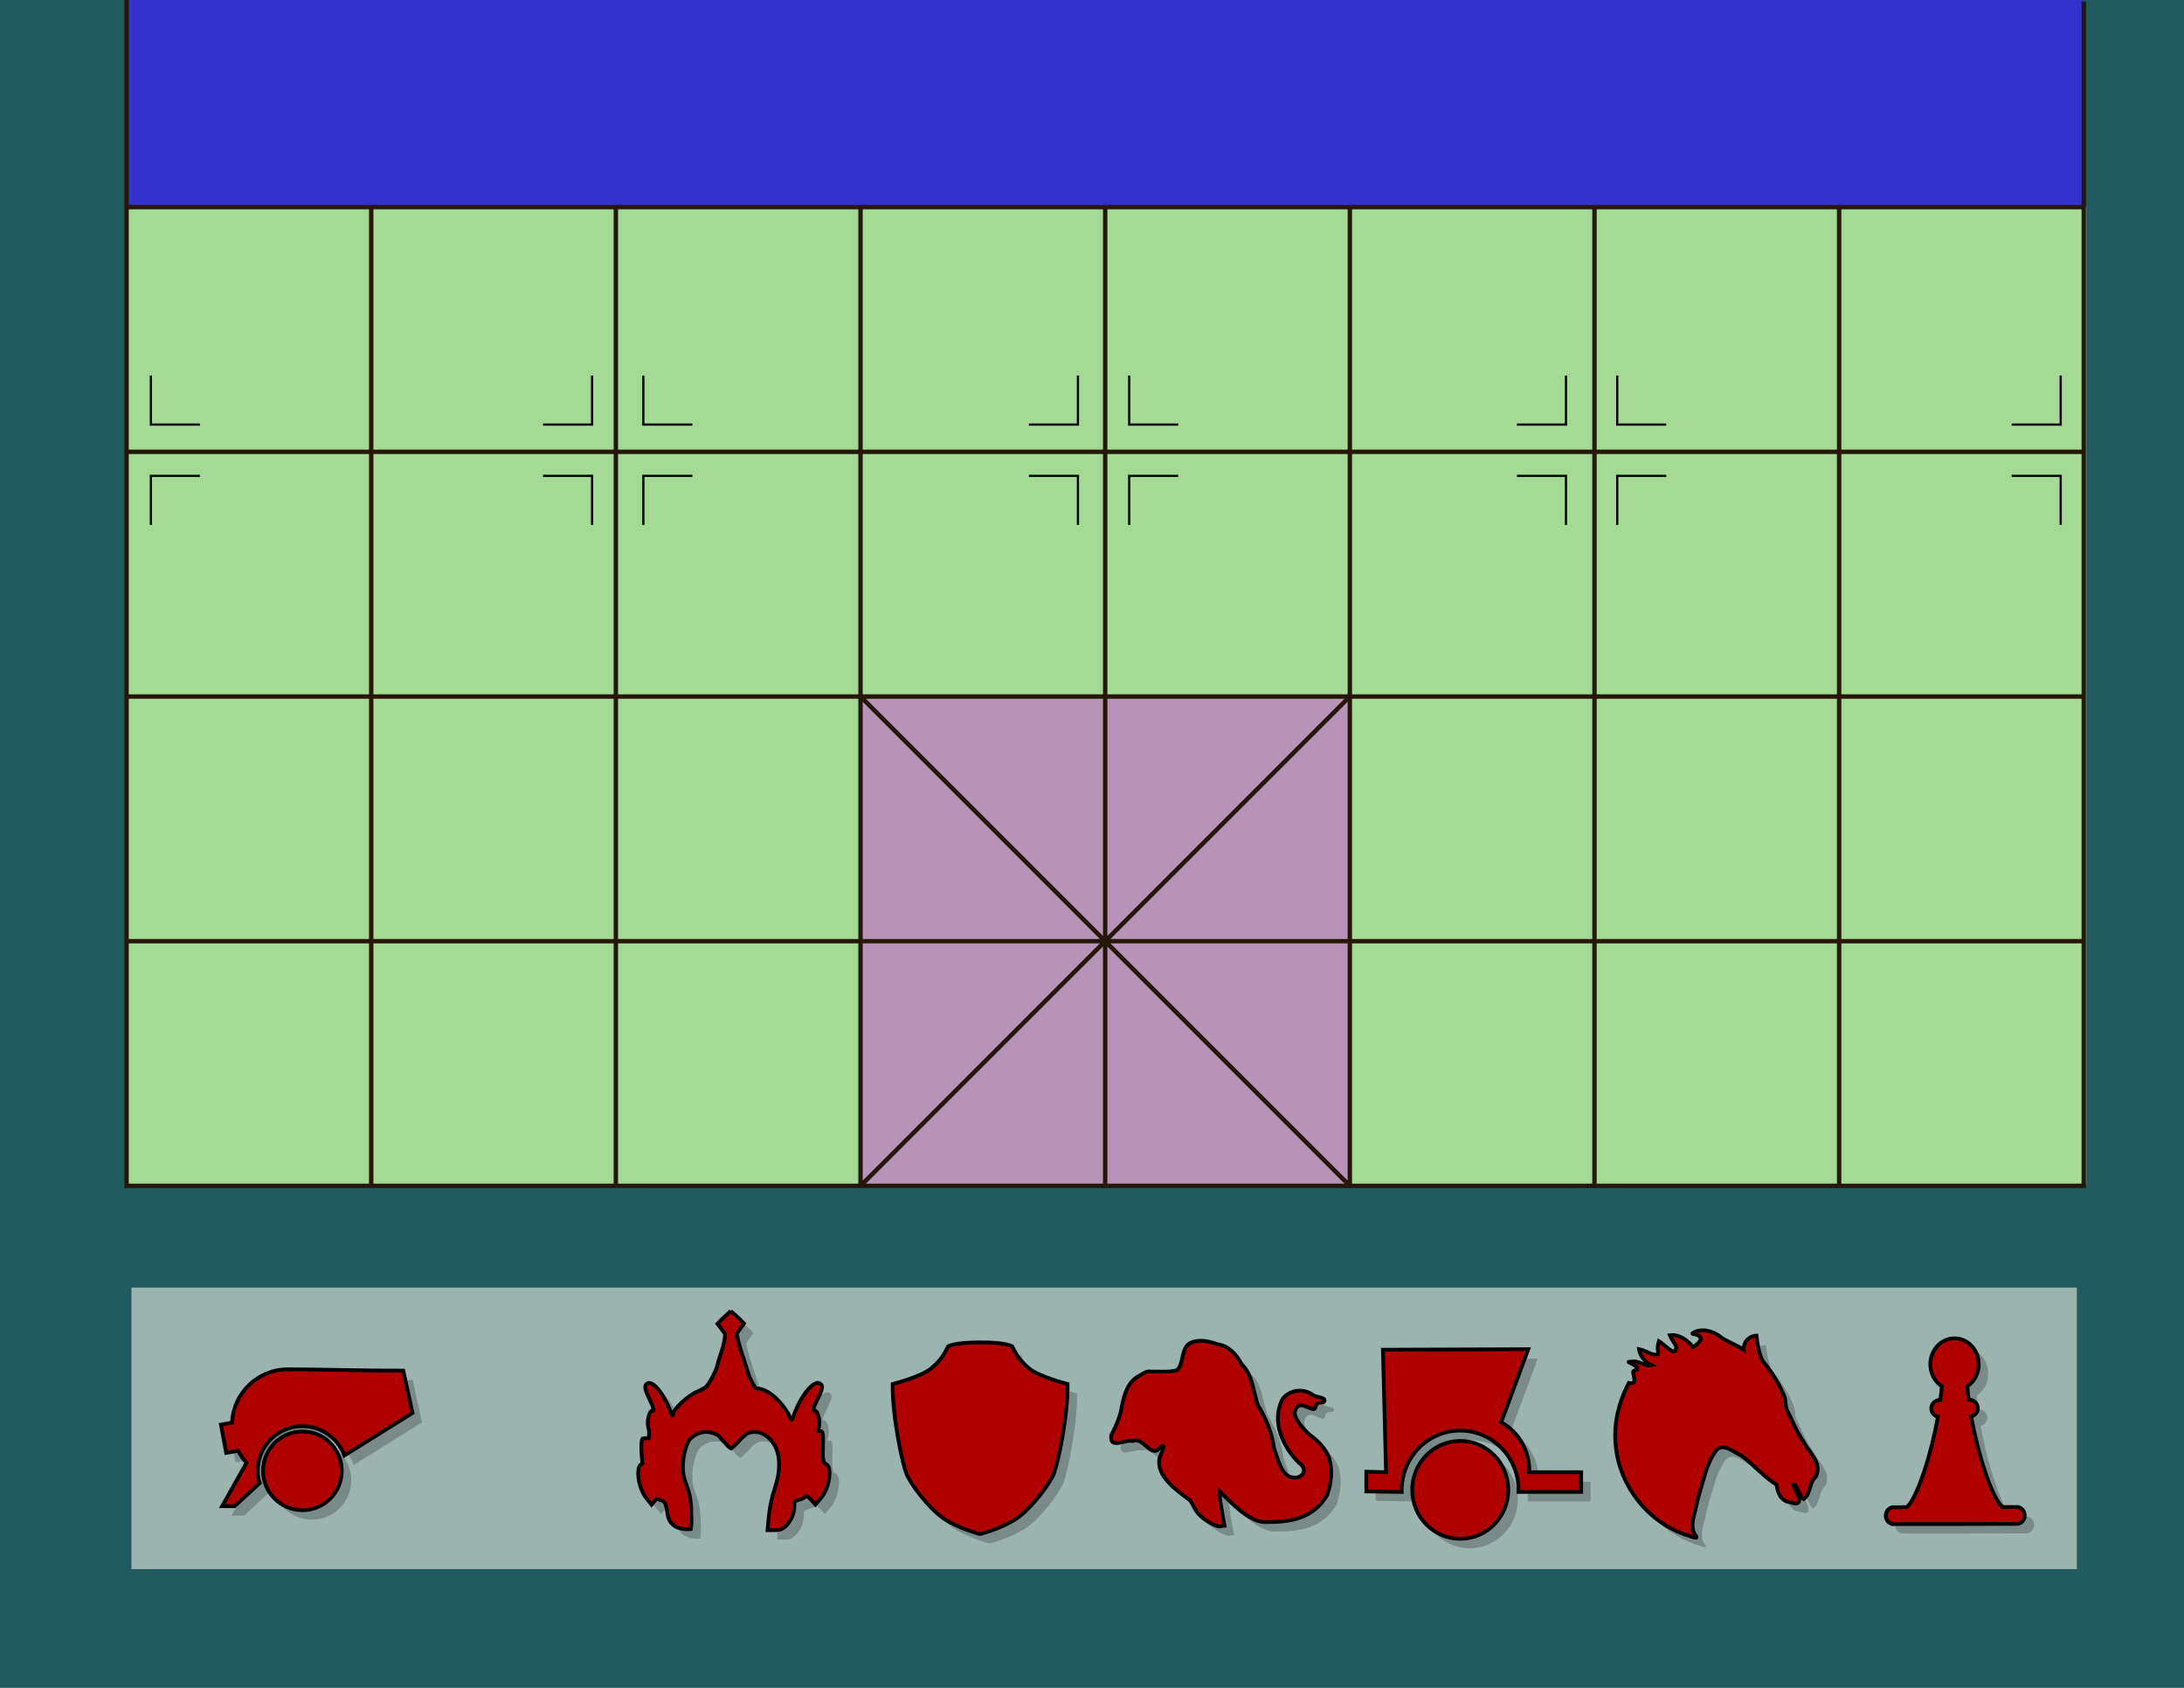 <?xml version="1.0" encoding="UTF-8" standalone="no"?>
<!-- Created with Inkscape (http://www.inkscape.org/) -->

<svg
   xmlns:osb="http://www.openswatchbook.org/uri/2009/osb"
   xmlns:dc="http://purl.org/dc/elements/1.1/"
   xmlns:cc="http://creativecommons.org/ns#"
   xmlns:rdf="http://www.w3.org/1999/02/22-rdf-syntax-ns#"
   xmlns:svg="http://www.w3.org/2000/svg"
   xmlns="http://www.w3.org/2000/svg"
   xmlns:sodipodi="http://sodipodi.sourceforge.net/DTD/sodipodi-0.dtd"
   xmlns:inkscape="http://www.inkscape.org/namespaces/inkscape"
   width="990"
   height="765"
   id="svg2983"
   version="1.1"
   inkscape:version="0.48.1 "
   sodipodi:docname="board.svg">
  <defs
     id="defs2985">
    <linearGradient
       id="linearGradient3817"
       osb:paint="solid">
      <stop
         style="stop-color:#000000;stop-opacity:1;"
         offset="0"
         id="stop3819" />
    </linearGradient>
    <linearGradient
       id="linearGradient5284"
       osb:paint="solid">
      <stop
         style="stop-color:#ffffff;stop-opacity:1;"
         offset="0"
         id="stop5286" />
    </linearGradient>
  </defs>
  <sodipodi:namedview
     id="base"
     pagecolor="#ffffff"
     bordercolor="#666666"
     borderopacity="1.0"
     inkscape:pageopacity="0.0"
     inkscape:pageshadow="2"
     inkscape:zoom="0.7"
     inkscape:cx="443.43465"
     inkscape:cy="600.1672"
     inkscape:document-units="px"
     inkscape:current-layer="layer1"
     showgrid="false"
     inkscape:window-width="1060"
     inkscape:window-height="771"
     inkscape:window-x="76"
     inkscape:window-y="118"
     inkscape:window-maximized="0">
    <inkscape:grid
       type="xygrid"
       id="grid2991"
       units="cm"
       empspacing="5"
       dotted="true"
       visible="true"
       enabled="true"
       snapvisiblegridlinesonly="true" />
  </sodipodi:namedview>
  <g
     inkscape:label="Layer 1"
     inkscape:groupmode="layer"
     id="layer1"
     transform="translate(0,-287.362)">
    <rect
       style="fill:#215a5f;fill-opacity:1;stroke:none"
       id="rect5290"
       width="1057.143"
       height="772.858"
       x="-31.429"
       y="285.219" />
    <rect
       style="fill:#3232cc;fill-opacity:1;stroke:none"
       id="rect5294"
       width="886.736"
       height="94.375"
       x="57.614"
       y="286.648" />
    <rect
       style="fill:#dae3db;fill-opacity:0.658;stroke:none"
       id="rect3844"
       width="881.847"
       height="127.599"
       x="59.581"
       y="870.934" />
    <rect
       style="fill:#a4da94;fill-opacity:1;stroke:none"
       id="rect5292"
       width="888.571"
       height="443.036"
       x="57.143"
       y="381.112" />
    <rect
       style="fill:#b793b7;fill-opacity:1;stroke:none"
       id="rect5296"
       width="220.893"
       height="221.429"
       x="390.357"
       y="603.255" />
    <path
       style="fill:none;stroke:#27160a;stroke-width:2;stroke-linecap:butt;stroke-linejoin:miter;stroke-miterlimit:2;stroke-opacity:1;stroke-dasharray:none"
       d="m 57.369,286.574 2e-6,538.274 887.205,0 0,-110.901 -887.205,0 0,-110.901 887.205,0 0,-110.901 -887.205,0 0,-110.901 887.205,0 0,443.602 -776.304,0 0,-443.602 110.901,0 0,443.602 110.901,0 0,-443.602 110.901,0 0,332.702 -110.901,110.901 0,-221.801 221.801,221.801 0,-221.801 -110.901,110.901 0,110.901 110.901,0 0,-443.602 110.901,0 0,443.602 110.901,0 0,-443.602 110.901,0 0,-93.243"
       id="path3007"
       inkscape:connector-curvature="0"
       sodipodi:nodetypes="cccccccccccccccccccccccccccccccccc" />
    <path
       style="fill:none;stroke:#000000;stroke-width:1px;stroke-linecap:butt;stroke-linejoin:miter;stroke-opacity:1"
       d="m 246.17,503.034 22.223,0 0,22.223"
       id="path3015"
       inkscape:connector-curvature="0"
       sodipodi:nodetypes="ccc" />
    <path
       sodipodi:nodetypes="ccc"
       inkscape:connector-curvature="0"
       id="path3017"
       d="m 313.85,503.034 -22.223,0 0,22.223"
       style="fill:none;stroke:#000000;stroke-width:1px;stroke-linecap:butt;stroke-linejoin:miter;stroke-opacity:1" />
    <path
       sodipodi:nodetypes="ccc"
       inkscape:connector-curvature="0"
       id="path3019"
       d="m 246.17,479.801 22.223,0 0,-22.223"
       style="fill:none;stroke:#000000;stroke-width:1px;stroke-linecap:butt;stroke-linejoin:miter;stroke-opacity:1" />
    <path
       style="fill:none;stroke:#000000;stroke-width:1px;stroke-linecap:butt;stroke-linejoin:miter;stroke-opacity:1"
       d="m 313.85,479.801 -22.223,0 0,-22.223"
       id="path3021"
       inkscape:connector-curvature="0"
       sodipodi:nodetypes="ccc" />
    <path
       sodipodi:nodetypes="ccc"
       inkscape:connector-curvature="0"
       id="path3023"
       d="m 466.403,503.034 22.223,0 0,22.223"
       style="fill:none;stroke:#000000;stroke-width:1px;stroke-linecap:butt;stroke-linejoin:miter;stroke-opacity:1" />
    <path
       style="fill:none;stroke:#000000;stroke-width:1px;stroke-linecap:butt;stroke-linejoin:miter;stroke-opacity:1"
       d="m 534.084,503.034 -22.223,0 0,22.223"
       id="path3025"
       inkscape:connector-curvature="0"
       sodipodi:nodetypes="ccc" />
    <path
       style="fill:none;stroke:#000000;stroke-width:1px;stroke-linecap:butt;stroke-linejoin:miter;stroke-opacity:1"
       d="m 466.403,479.801 22.223,0 0,-22.223"
       id="path3027"
       inkscape:connector-curvature="0"
       sodipodi:nodetypes="ccc" />
    <path
       sodipodi:nodetypes="ccc"
       inkscape:connector-curvature="0"
       id="path3029"
       d="m 534.084,479.801 -22.223,0 0,-22.223"
       style="fill:none;stroke:#000000;stroke-width:1px;stroke-linecap:butt;stroke-linejoin:miter;stroke-opacity:1" />
    <path
       style="fill:none;stroke:#000000;stroke-width:1px;stroke-linecap:butt;stroke-linejoin:miter;stroke-opacity:1"
       d="m 687.627,503.034 22.223,0 0,22.223"
       id="path3031"
       inkscape:connector-curvature="0"
       sodipodi:nodetypes="ccc" />
    <path
       sodipodi:nodetypes="ccc"
       inkscape:connector-curvature="0"
       id="path3033"
       d="m 755.307,503.034 -22.223,0 0,22.223"
       style="fill:none;stroke:#000000;stroke-width:1px;stroke-linecap:butt;stroke-linejoin:miter;stroke-opacity:1" />
    <path
       sodipodi:nodetypes="ccc"
       inkscape:connector-curvature="0"
       id="path3035"
       d="m 687.627,479.801 22.223,0 0,-22.223"
       style="fill:none;stroke:#000000;stroke-width:1px;stroke-linecap:butt;stroke-linejoin:miter;stroke-opacity:1" />
    <path
       style="fill:none;stroke:#000000;stroke-width:1px;stroke-linecap:butt;stroke-linejoin:miter;stroke-opacity:1"
       d="m 755.307,479.801 -22.223,0 0,-22.223"
       id="path3037"
       inkscape:connector-curvature="0"
       sodipodi:nodetypes="ccc" />
    <path
       sodipodi:nodetypes="ccc"
       inkscape:connector-curvature="0"
       id="path3039"
       d="m 911.881,503.034 22.223,0 0,22.223"
       style="fill:none;stroke:#000000;stroke-width:1px;stroke-linecap:butt;stroke-linejoin:miter;stroke-opacity:1" />
    <path
       style="fill:none;stroke:#000000;stroke-width:1px;stroke-linecap:butt;stroke-linejoin:miter;stroke-opacity:1"
       d="m 911.881,479.801 22.223,0 0,-22.223"
       id="path3041"
       inkscape:connector-curvature="0"
       sodipodi:nodetypes="ccc" />
    <path
       style="fill:none;stroke:#000000;stroke-width:1px;stroke-linecap:butt;stroke-linejoin:miter;stroke-opacity:1"
       d="m 90.627,503.034 -22.223,0 0,22.223"
       id="path3043"
       inkscape:connector-curvature="0"
       sodipodi:nodetypes="ccc" />
    <path
       sodipodi:nodetypes="ccc"
       inkscape:connector-curvature="0"
       id="path3045"
       d="m 90.627,479.801 -22.223,0 0,-22.223"
       style="fill:none;stroke:#000000;stroke-width:1px;stroke-linecap:butt;stroke-linejoin:miter;stroke-opacity:1" />
    <g
       style="fill:#000000;fill-opacity:0.23;stroke:none;stroke-width:10.608;stroke-miterlimit:4;stroke-opacity:1;stroke-dasharray:none"
       transform="matrix(0.16,0,0,0.16,141.398,941.378)"
       inkscape:label="Layer 1"
       id="g3789">
      <path
         style="fill:#000000;fill-opacity:0.23;stroke:none;stroke-width:10.608;stroke-miterlimit:4;stroke-opacity:1;stroke-dasharray:none"
         d="m -41.37,-181.92 c -85.029,0 -154.406,67.024 -158.173,151.123 l -31.52,5.697 15.002,80.091 33.897,-6.066 c 6.389,12.385 14.354,23.817 23.65,34.02 l -69.27,123.005 35.578,0 71.196,-65.581 c -6.651,-19.212 -5.612,-31.757 -5.615,-34.676 0,-69.852 56.638,-126.448 126.489,-126.448 54.603,0 101.115,34.569 118.824,83.042 L 311.824,-58.259 285.592,-178.149 c -107.941,0.526 -220.655,-3.529 -326.962,-3.771 z M -3.005,-5.794 C -63.248,-4.268 -111.623,45.083 -111.623,105.693 c 0,61.573 49.915,111.488 111.487,111.488 61.573,0 111.488,-49.915 111.488,-111.488 0,-61.573 -49.915,-111.487 -111.488,-111.487 -0.962,0 -1.913,-0.024 -2.869,0 z"
         id="path3791"
         inkscape:connector-curvature="0"
         sodipodi:nodetypes="ccccccccccsccccssssss" />
    </g>
    <g
       id="layer1-7"
       inkscape:label="Layer 1"
       transform="matrix(0.16,0,0,0.16,137.112,937.092)"
       style="stroke-width:10.608;stroke-miterlimit:4;stroke-dasharray:none;stroke:#000000;stroke-opacity:1;fill:#b00101;fill-opacity:1">
      <path
         sodipodi:nodetypes="ccccccccccsccccssssss"
         inkscape:connector-curvature="0"
         id="path3034"
         d="m -41.37,-181.92 c -85.029,0 -154.406,67.024 -158.173,151.123 l -31.52,5.697 15.002,80.091 33.897,-6.066 c 6.389,12.385 14.354,23.817 23.65,34.02 l -69.27,123.005 35.578,0 71.196,-65.581 c -6.651,-19.212 -5.612,-31.757 -5.615,-34.676 0,-69.852 56.638,-126.448 126.489,-126.448 54.603,0 101.115,34.569 118.824,83.042 L 311.824,-58.259 285.592,-178.149 c -107.941,0.526 -220.655,-3.529 -326.962,-3.771 z M -3.005,-5.794 C -63.248,-4.268 -111.623,45.083 -111.623,105.693 c 0,61.573 49.915,111.488 111.487,111.488 61.573,0 111.488,-49.915 111.488,-111.488 0,-61.573 -49.915,-111.487 -111.488,-111.487 -0.962,0 -1.913,-0.024 -2.869,0 z"
         style="fill:#b00101;stroke-width:10.608;stroke-miterlimit:4;stroke-dasharray:none;stroke:#000000;stroke-opacity:1;fill-opacity:1" />
    </g>
    <g
       style="fill:#000000;fill-opacity:0.23;stroke:none;stroke-width:14.418;stroke-miterlimit:4;stroke-opacity:1;stroke-dasharray:none"
       transform="matrix(0.118,0,0,0.118,668.029,941.645)"
       inkscape:label="Layer 1"
       id="g3793">
      <path
         style="fill:#000000;fill-opacity:0.23;fill-rule:evenodd;stroke:none;stroke-width:14.418;stroke-linecap:butt;stroke-linejoin:miter;stroke-miterlimit:4;stroke-opacity:1;stroke-dasharray:none"
         d="m 245.792,-326.075 -558.203,2.006 11.949,470.461 -75.794,-2.006 0,75.794 136.149,2.006 c -0.072,-2.39 -0.174,-4.744 -0.174,-7.152 0,-126.218 100.539,-228.602 224.502,-228.602 123.964,0 224.415,102.384 224.415,228.602 0,2.407 -0.014,4.763 -0.087,7.152 l 23.898,0 216.653,0 0,-75.794 -199.558,0 c 0.097,-2.631 0.174,-5.282 0.174,-7.937 0,-79.027 -43.383,-147.87 -107.629,-184.12 L 245.792,-326.075 z M -15.43,26.291 c -101.943,0 -184.556,84.161 -184.556,187.958 0,103.797 82.613,187.87 184.556,187.87 101.943,0 184.643,-84.074 184.643,-187.87 0,-103.797 -82.7,-187.958 -184.643,-187.958 z"
         id="path3795"
         inkscape:connector-curvature="0" />
    </g>
    <g
       id="layer1-0"
       inkscape:label="Layer 1"
       transform="matrix(0.118,0,0,0.118,663.744,937.359)"
       style="stroke-width:14.418;stroke-miterlimit:4;stroke-dasharray:none;stroke:#000000;stroke-opacity:1;fill:#b00101;fill-opacity:1">
      <path
         inkscape:connector-curvature="0"
         id="rect2985"
         d="m 245.792,-326.075 -558.203,2.006 11.949,470.461 -75.794,-2.006 0,75.794 136.149,2.006 c -0.072,-2.39 -0.174,-4.744 -0.174,-7.152 0,-126.218 100.539,-228.602 224.502,-228.602 123.964,0 224.415,102.384 224.415,228.602 0,2.407 -0.014,4.763 -0.087,7.152 l 23.898,0 216.653,0 0,-75.794 -199.558,0 c 0.097,-2.631 0.174,-5.282 0.174,-7.937 0,-79.027 -43.383,-147.87 -107.629,-184.12 L 245.792,-326.075 z M -15.43,26.291 c -101.943,0 -184.556,84.161 -184.556,187.958 0,103.797 82.613,187.87 184.556,187.87 101.943,0 184.643,-84.074 184.643,-187.87 0,-103.797 -82.7,-187.958 -184.643,-187.958 z"
         style="fill:#b00101;fill-rule:evenodd;stroke:#000000;stroke-width:14.418;stroke-linecap:butt;stroke-linejoin:miter;stroke-opacity:1;stroke-miterlimit:4;stroke-dasharray:none;fill-opacity:1" />
    </g>
    <g
       style="fill:#000000;fill-opacity:0.23;stroke:none;stroke-width:9.429;stroke-miterlimit:4;stroke-opacity:1;stroke-dasharray:none"
       transform="matrix(0.18,0,0,0.18,554.622,945.769)"
       inkscape:label="Layer 1"
       id="g3797">
      <path
         style="fill:#000000;fill-opacity:0.23;stroke:none;stroke-width:9.429;stroke-miterlimit:4;stroke-opacity:1;stroke-dasharray:none"
         d="M -60.215,144.04 C -97.457,116.809 -146.061,82.171 -137.564,37.761 c 4.731,-11.906 22.244,-49.276 -5.1,-20.106 -22.352,11.213 -34.929,-33.349 -62.839,-23.076 -19.731,-4.902 -57.521,22.201 -53.635,-13.905 11.931,-23.82 23.387,-48.266 27.201,-75.018 5.808,-29.669 15.69,-63.133 45.877,-76.597 8.497,-5.26 16.688,-11.633 27.281,-9.281 21.942,-0.876 44.679,2.642 65.881,-3.935 17.976,-17.749 8.38,-54.269 32.862,-68.233 23.067,-10.524 47.028,-4.236 69.413,3.416 28.144,3.761 48.111,26.437 59.986,50.484 27.576,26.383 29.312,66.939 40.294,101.191 20.483,34.073 36.857,71.644 41.684,111.416 9.264,22.656 17.959,70.929 47.836,72.032 23.93,4.202 38.22,-21.536 15.625,-35.584 C 172.369,9.47 143.076,-56.997 172.827,-111.672 c 18.658,-24.438 54.556,-26.757 76.826,-9.071 7.037,5.191 38.611,5.248 25.598,17.992 -26.47,-0.373 -13.977,12.988 -24.236,16.895 -13.669,0.396 -37.886,-23.824 -46.498,3.556 -8.597,15.222 22.571,49.337 37.18,61.813 18.366,12.978 39.973,34.46 48.124,57.534 9.031,34.561 5.781,58.308 -4.705,92.925 -35.174,61.608 -97.177,69.491 -157.766,68.57 -39.752,-0.466 -86.635,-50.738 -112.859,-77.272 -1.439,18.82 7.015,58.278 11.783,86.287 -13.806,0.362 -7.376,6.344 -30.527,-3.774 -45.186,-24.128 -43.836,-43.276 -55.962,-59.742 z"
         id="path3799"
         inkscape:connector-curvature="0"
         sodipodi:nodetypes="ccccccccccccccccccccccccccccc" />
    </g>
    <g
       id="layer1-2"
       inkscape:label="Layer 1"
       transform="matrix(0.18,0,0,0.18,550.336,941.483)"
       style="stroke-width:9.429;stroke-miterlimit:4;stroke-dasharray:none;stroke:#000000;stroke-opacity:1;fill:#b00101;fill-opacity:1">
      <path
         sodipodi:nodetypes="ccccccccccccccccccccccccccccc"
         inkscape:connector-curvature="0"
         id="path2994"
         d="M -60.215,144.04 C -97.457,116.809 -146.061,82.171 -137.564,37.761 c 4.731,-11.906 22.244,-49.276 -5.1,-20.106 -22.352,11.213 -34.929,-33.349 -62.839,-23.076 -19.731,-4.902 -57.521,22.201 -53.635,-13.905 11.931,-23.82 23.387,-48.266 27.201,-75.018 5.808,-29.669 15.69,-63.133 45.877,-76.597 8.497,-5.26 16.688,-11.633 27.281,-9.281 21.942,-0.876 44.679,2.642 65.881,-3.935 17.976,-17.749 8.38,-54.269 32.862,-68.233 23.067,-10.524 47.028,-4.236 69.413,3.416 28.144,3.761 48.111,26.437 59.986,50.484 27.576,26.383 29.312,66.939 40.294,101.191 20.483,34.073 36.857,71.644 41.684,111.416 9.264,22.656 17.959,70.929 47.836,72.032 23.93,4.202 38.22,-21.536 15.625,-35.584 C 172.369,9.47 143.076,-56.997 172.827,-111.672 c 18.658,-24.438 54.556,-26.757 76.826,-9.071 7.037,5.191 38.611,5.248 25.598,17.992 -26.47,-0.373 -13.977,12.988 -24.236,16.895 -13.669,0.396 -37.886,-23.824 -46.498,3.556 -8.597,15.222 22.571,49.337 37.18,61.813 18.366,12.978 39.973,34.46 48.124,57.534 9.031,34.561 5.781,58.308 -4.705,92.925 -35.174,61.608 -97.177,69.491 -157.766,68.57 -39.752,-0.466 -86.635,-50.738 -112.859,-77.272 -1.439,18.82 7.015,58.278 11.783,86.287 -13.806,0.362 -7.376,6.344 -30.527,-3.774 -45.186,-24.128 -43.836,-43.276 -55.962,-59.742 z"
         style="fill:#b00101;stroke-width:9.429;stroke-miterlimit:4;stroke-dasharray:none;stroke:#000000;stroke-opacity:1;fill-opacity:1" />
    </g>
    <g
       style="fill:#000000;fill-opacity:0.23;stroke:none;stroke-width:11.245;stroke-miterlimit:4;stroke-opacity:1;stroke-dasharray:none"
       transform="matrix(0.151,0,0,0.151,335.722,936.601)"
       inkscape:label="Layer 1"
       id="g3801">
      <path
         inkscape:connector-curvature="0"
         style="fill:#000000;fill-opacity:0.23;stroke:none;stroke-width:11.245;stroke-miterlimit:4;stroke-opacity:1;stroke-dasharray:none"
         d="m -1.281,-336.188 c -9.989,9.836 -28.081,24.991 -39.969,38.344 11.41,14.681 11.945,15.418 23.156,30.312 -0.63,31.481 -16.749,66.726 -21.406,87.094 -4.657,20.368 -16.46,46.102 -34.656,70.969 -7.791,5.649 -16.945,10.625 -27.781,15.312 -29.114,12.594 -72.438,53.285 -72.438,68 0,4.19 -1.182,5.356 -3.25,3.781 -19.766,-59.371 -56.475,-107.45 -74.219,-96.281 -10.085,6.348 -8.304,16.584 9.125,52.812 9.71,20.184 12.412,31.172 7.094,29.094 -9.948,-3.888 -19.161,34.664 -12.5,52.344 1.889,5.014 2.415,20.691 0.75,30.219 -8.64,-0.531 -16.428,0.531 -17.562,0.531 -6.07,0 -5.624,37.522 -1.625,75.562 -0.636,0.461 -1.35,0.834 -2.094,1.125 -19.213,7.509 -10.374,72.826 13.875,102.625 l 15.844,19.5 12.781,-15.281 c 0.595,-0.713 1.171,-1.391 1.75,-2.031 1.705,0.571 3.534,1.073 5.5,1.562 19.56,4.874 22.454,8.866 26.875,37.219 2.81,29.933 19.005,55.542 70.938,51.875 3.369,-22.014 1.219,-24.041 1.219,-56.469 0,-24.76 -5.262,-53.448 -13.875,-75.531 -10.426,-26.732 -13.009,-44.443 -10.375,-71.125 2.681,-27.156 9.233,-49.087 18.531,-65.062 3.304,-3.41 6.91,-6.642 10.812,-9.594 22.973,-17.378 50.152,-18.411 75.969,-3.344 2.085,1.729 6.002,7.132 8.094,9.125 12.944,12.33 18.949,23.993 30.5,30.219 10.576,-6.993 32.232,-31.977 34.438,-33.938 5.175,-4.655 10.356,-8.587 15.469,-11.812 0.016,-0.01 0.016,-0.052 0.031,-0.062 20.207,-7.542 40.676,-4.261 58.438,9.969 37.789,30.274 45.922,85.168 22.938,154.656 -18.936,57.25 -18.765,100.687 -21.844,126.156 28.375,-0.556 37.265,3.302 53.562,-11.094 18.318,-17.548 26.617,-40.456 26.906,-59.656 0,-5.412 0.053,-9.85 0.25,-13.469 3.486,-3.819 8.51,-5.766 16.5,-7.875 8.105,-2.139 13.656,-4.85 18.344,-10.031 3.532,0.035 8.648,3.541 14.469,10.125 L 252.812,245 269.594,225.5 c 25.681,-29.799 35.035,-95.116 14.688,-102.625 -8.191,-3.023 -10.1,-14.403 -8.75,-52 1.359,-37.858 -0.343,-47.666 -7.906,-46.125 -6.403,1.305 -8.092,-1.829 -5.094,-9.344 7.055,-17.68 -2.684,-56.2 -13.219,-52.312 -5.632,2.078 -2.783,-8.91 7.5,-29.094 18.458,-36.229 20.274,-46.465 9.594,-52.812 -19.307,-11.475 -59.816,39.585 -80.281,101.188 -3.976,11.968 -5.509,11.125 -13.812,-7.719 -6.364,-14.441 -48.631,-78.143 -99.469,-79.125 -21.494,-37.053 -20.918,-43.499 -31.25,-76.125 -10.332,-32.626 -18.926,-52.574 -24.719,-86.781 8.578,-14.398 11.052,-15.803 21.812,-31.312 -13.911,-14.691 -24.828,-23.83 -39.969,-37.5 z"
         id="path3803" />
    </g>
    <g
       id="layer1-5"
       inkscape:label="Layer 1"
       transform="matrix(0.151,0,0,0.151,331.436,932.315)"
       style="stroke-width:11.245;stroke-miterlimit:4;stroke-dasharray:none;stroke:#000000;stroke-opacity:1;fill:#b00101;fill-opacity:1">
      <path
         id="path2996"
         d="m -1.281,-336.188 c -9.989,9.836 -28.081,24.991 -39.969,38.344 11.41,14.681 11.945,15.418 23.156,30.312 -0.63,31.481 -16.749,66.726 -21.406,87.094 -4.657,20.368 -16.46,46.102 -34.656,70.969 -7.791,5.649 -16.945,10.625 -27.781,15.312 -29.114,12.594 -72.438,53.285 -72.438,68 0,4.19 -1.182,5.356 -3.25,3.781 -19.766,-59.371 -56.475,-107.45 -74.219,-96.281 -10.085,6.348 -8.304,16.584 9.125,52.812 9.71,20.184 12.412,31.172 7.094,29.094 -9.948,-3.888 -19.161,34.664 -12.5,52.344 1.889,5.014 2.415,20.691 0.75,30.219 -8.64,-0.531 -16.428,0.531 -17.562,0.531 -6.07,0 -5.624,37.522 -1.625,75.562 -0.636,0.461 -1.35,0.834 -2.094,1.125 -19.213,7.509 -10.374,72.826 13.875,102.625 l 15.844,19.5 12.781,-15.281 c 0.595,-0.713 1.171,-1.391 1.75,-2.031 1.705,0.571 3.534,1.073 5.5,1.562 19.56,4.874 22.454,8.866 26.875,37.219 2.81,29.933 19.005,55.542 70.938,51.875 3.369,-22.014 1.219,-24.041 1.219,-56.469 0,-24.76 -5.262,-53.448 -13.875,-75.531 -10.426,-26.732 -13.009,-44.443 -10.375,-71.125 2.681,-27.156 9.233,-49.087 18.531,-65.062 3.304,-3.41 6.91,-6.642 10.812,-9.594 22.973,-17.378 50.152,-18.411 75.969,-3.344 2.085,1.729 6.002,7.132 8.094,9.125 12.944,12.33 18.949,23.993 30.5,30.219 10.576,-6.993 32.232,-31.977 34.438,-33.938 5.175,-4.655 10.356,-8.587 15.469,-11.812 0.016,-0.01 0.016,-0.052 0.031,-0.062 20.207,-7.542 40.676,-4.261 58.438,9.969 37.789,30.274 45.922,85.168 22.938,154.656 -18.936,57.25 -18.765,100.687 -21.844,126.156 28.375,-0.556 37.265,3.302 53.562,-11.094 18.318,-17.548 26.617,-40.456 26.906,-59.656 0,-5.412 0.053,-9.85 0.25,-13.469 3.486,-3.819 8.51,-5.766 16.5,-7.875 8.105,-2.139 13.656,-4.85 18.344,-10.031 3.532,0.035 8.648,3.541 14.469,10.125 L 252.812,245 269.594,225.5 c 25.681,-29.799 35.035,-95.116 14.688,-102.625 -8.191,-3.023 -10.1,-14.403 -8.75,-52 1.359,-37.858 -0.343,-47.666 -7.906,-46.125 -6.403,1.305 -8.092,-1.829 -5.094,-9.344 7.055,-17.68 -2.684,-56.2 -13.219,-52.312 -5.632,2.078 -2.783,-8.91 7.5,-29.094 18.458,-36.229 20.274,-46.465 9.594,-52.812 -19.307,-11.475 -59.816,39.585 -80.281,101.188 -3.976,11.968 -5.509,11.125 -13.812,-7.719 -6.364,-14.441 -48.631,-78.143 -99.469,-79.125 -21.494,-37.053 -20.918,-43.499 -31.25,-76.125 -10.332,-32.626 -18.926,-52.574 -24.719,-86.781 8.578,-14.398 11.052,-15.803 21.812,-31.312 -13.911,-14.691 -24.828,-23.83 -39.969,-37.5 z"
         style="fill:#b00101;stroke-width:11.245;stroke-miterlimit:4;stroke-dasharray:none;stroke:#000000;stroke-opacity:1;fill-opacity:1"
         inkscape:connector-curvature="0" />
    </g>
    <g
       style="fill:#000000;fill-opacity:0.23;stroke:none;stroke-width:14.286;stroke-miterlimit:4;stroke-opacity:1;stroke-dasharray:none"
       transform="matrix(0.119,0,0,0.119,782.691,938.855)"
       inkscape:label="Layer 1"
       id="g3805">
      <path
         style="fill:#000000;fill-opacity:0.23;stroke:none;stroke-width:14.286;stroke-miterlimit:4;stroke-opacity:1;stroke-dasharray:none"
         d="M -114.336,408.713 C -262.081,361.615 -372.629,221.253 -386.609,67.212 c -9.096,-82.477 11.673,-165.599 49.76,-238.573 21.128,4.801 24.094,-4.999 19.552,-24.131 -5.208,-24.964 -5.002,-20.658 12.82,-27.185 4.891,-19.371 -56.387,-30.715 -23.568,-29.615 29.395,-7.387 49.465,19.865 78.185,13.563 -33.277,-15.819 -45.311,-42.984 -48.019,-61.39 30.904,6.417 51.854,26.966 71.452,19.126 6.542,-9.752 -6.719,-13.399 4.255,-49.848 14.967,7.793 61.631,59.185 63.773,32.262 8.823,-15.362 -12.667,-29.782 -22.422,-54.625 49.31,-7.226 89.532,45.437 89.532,45.437 0,0 20.611,-12.212 29.528,-30.923 -7.594,-23.878 -37.016,-15.04 -32.313,-22.239 32.719,-21.965 79.7,-7.543 104.368,12.484 22.789,18.501 63.651,31.247 91.123,51.265 -1.653,-36.8 25.056,-53.965 48.143,-54.646 3.725,32.727 9.277,66.217 23.042,95.554 28.84,34.46 54.304,73.732 73.581,114.401 21.276,42.797 9.061,43.727 19.385,73.219 17.783,33.667 38.732,87.248 61.826,118.131 20.016,42.261 75.297,82.227 48.13,136.481 -25.769,21.143 -18.649,65.463 -46.093,85.009 -16.262,-8.974 -29.015,-65.541 -40.792,-55.206 12.151,25.267 50.072,88.613 -7.73,67.902 C 243.342,280.482 229.568,247.633 226.447,216.621 177.338,185.377 138.68,140.441 92.595,105.446 63.355,93.27 24.413,54.897 -3.893,85.213 -27.361,117.986 -41.079,155.152 -51.459,193.606 c -10.308,36.389 -22.459,72.444 -29.562,109.661 -7.9,35.425 -25.602,78.304 1.613,109.947 6.112,13.808 -28.477,-4.428 -34.929,-4.501 z"
         id="path3807"
         inkscape:connector-curvature="0"
         sodipodi:nodetypes="cccccccccccccccsccccccccccccccccc" />
    </g>
    <g
       id="layer1-76"
       inkscape:label="Layer 1"
       transform="matrix(0.119,0,0,0.119,778.406,934.569)"
       style="stroke-width:14.286;stroke-miterlimit:4;stroke-dasharray:none;stroke:#000000;stroke-opacity:1;fill:#b00101;fill-opacity:1">
      <path
         sodipodi:nodetypes="cccccccccccccccsccccccccccccccccc"
         inkscape:connector-curvature="0"
         id="path2996-1"
         d="M -114.336,408.713 C -262.081,361.615 -372.629,221.253 -386.609,67.212 c -9.096,-82.477 11.673,-165.599 49.76,-238.573 21.128,4.801 24.094,-4.999 19.552,-24.131 -5.208,-24.964 -5.002,-20.658 12.82,-27.185 4.891,-19.371 -56.387,-30.715 -23.568,-29.615 29.395,-7.387 49.465,19.865 78.185,13.563 -33.277,-15.819 -45.311,-42.984 -48.019,-61.39 30.904,6.417 51.854,26.966 71.452,19.126 6.542,-9.752 -6.719,-13.399 4.255,-49.848 14.967,7.793 61.631,59.185 63.773,32.262 8.823,-15.362 -12.667,-29.782 -22.422,-54.625 49.31,-7.226 89.532,45.437 89.532,45.437 0,0 20.611,-12.212 29.528,-30.923 -7.594,-23.878 -37.016,-15.04 -32.313,-22.239 32.719,-21.965 79.7,-7.543 104.368,12.484 22.789,18.501 63.651,31.247 91.123,51.265 -1.653,-36.8 25.056,-53.965 48.143,-54.646 3.725,32.727 9.277,66.217 23.042,95.554 28.84,34.46 54.304,73.732 73.581,114.401 21.276,42.797 9.061,43.727 19.385,73.219 17.783,33.667 38.732,87.248 61.826,118.131 20.016,42.261 75.297,82.227 48.13,136.481 -25.769,21.143 -18.649,65.463 -46.093,85.009 -16.262,-8.974 -29.015,-65.541 -40.792,-55.206 12.151,25.267 50.072,88.613 -7.73,67.902 C 243.342,280.482 229.568,247.633 226.447,216.621 177.338,185.377 138.68,140.441 92.595,105.446 63.355,93.27 24.413,54.897 -3.893,85.213 -27.361,117.986 -41.079,155.152 -51.459,193.606 c -10.308,36.389 -22.459,72.444 -29.562,109.661 -7.9,35.425 -25.602,78.304 1.613,109.947 6.112,13.808 -28.477,-4.428 -34.929,-4.501 z"
         style="fill:#b00101;stroke-width:14.286;stroke-miterlimit:4;stroke-dasharray:none;stroke:#000000;stroke-opacity:1;fill-opacity:1" />
    </g>
    <g
       style="fill:#000000;fill-opacity:0.23;stroke:none;stroke-width:16.093;stroke-miterlimit:4;stroke-opacity:1;stroke-dasharray:none"
       transform="matrix(0.106,0,0,0.106,890.518,941.262)"
       inkscape:label="Layer 1"
       id="g3809">
      <path
         inkscape:connector-curvature="0"
         style="fill:#000000;fill-opacity:0.23;fill-rule:evenodd;stroke:none;stroke-width:16.093;stroke-linecap:butt;stroke-linejoin:miter;stroke-miterlimit:4;stroke-opacity:1;stroke-dasharray:none"
         d="m -2.312,-405.938 c -57.213,0 -103.594,49.662 -103.594,110.875 0,39.972 19.751,74.971 49.406,94.469 -1.521,21.238 -4.233,42.292 -7.25,58.125 -21.006,0 -38.031,16.366 -38.031,36.594 0,16.991 12.049,31.238 28.344,35.375 -29.342,163.92 -87.469,343.04 -131.875,385.75 -19.333,1.049 -40.186,1.671 -57.875,0.969 -18.393,0 -33.281,16.116 -33.281,36 0,18.868 13.413,34.342 30.5,35.875 l 0,0.125 c 193.507,0.536 358.27,-0.115 530.438,-0.812 18.393,0 33.344,-16.116 33.344,-36 0,-19.773 -14.78,-35.791 -33.031,-35.969 l 0,-0.125 -62.656,0 C 157.56,274.899 98.567,93.87 68.938,-71.656 c 16.265,-4.157 28.281,-18.404 28.281,-35.375 0,-20.228 -17.026,-36.625 -38.031,-36.625 -3.513,-17.279 -5.803,-38.575 -6.844,-57.312 29.347,-19.569 48.875,-54.372 48.875,-94.094 0,-61.213 -46.319,-110.875 -103.531,-110.875 z"
         id="path3811" />
    </g>
    <g
       id="layer1-23"
       inkscape:label="Layer 1"
       transform="matrix(0.106,0,0,0.106,886.232,936.976)"
       style="stroke-width:16.093;stroke-miterlimit:4;stroke-dasharray:none;stroke:#000000;stroke-opacity:1;fill:#b00101;fill-opacity:1">
      <path
         id="path3007-2"
         d="m -2.312,-405.938 c -57.213,0 -103.594,49.662 -103.594,110.875 0,39.972 19.751,74.971 49.406,94.469 -1.521,21.238 -4.233,42.292 -7.25,58.125 -21.006,0 -38.031,16.366 -38.031,36.594 0,16.991 12.049,31.238 28.344,35.375 -29.342,163.92 -87.469,343.04 -131.875,385.75 -19.333,1.049 -40.186,1.671 -57.875,0.969 -18.393,0 -33.281,16.116 -33.281,36 0,18.868 13.413,34.342 30.5,35.875 l 0,0.125 c 193.507,0.536 358.27,-0.115 530.438,-0.812 18.393,0 33.344,-16.116 33.344,-36 0,-19.773 -14.78,-35.791 -33.031,-35.969 l 0,-0.125 -62.656,0 C 157.56,274.899 98.567,93.87 68.938,-71.656 c 16.265,-4.157 28.281,-18.404 28.281,-35.375 0,-20.228 -17.026,-36.625 -38.031,-36.625 -3.513,-17.279 -5.803,-38.575 -6.844,-57.312 29.347,-19.569 48.875,-54.372 48.875,-94.094 0,-61.213 -46.319,-110.875 -103.531,-110.875 z"
         style="fill:#b00101;fill-opacity:1;fill-rule:evenodd;stroke:#000000;stroke-width:16.093;stroke-linecap:butt;stroke-linejoin:miter;stroke-opacity:1;stroke-miterlimit:4;stroke-dasharray:none"
         inkscape:connector-curvature="0" />
    </g>
    <g
       style="fill:#000000;fill-opacity:0.23;stroke:none;stroke-width:1.7;stroke-miterlimit:4;stroke-opacity:1;stroke-dasharray:none"
       transform="translate(260.701,966.219)"
       inkscape:label="Layer 1"
       id="g3813">
      <path
         style="fill:#000000;fill-opacity:0.23;stroke:none;stroke-width:1.7;stroke-miterlimit:4;stroke-opacity:1;stroke-dasharray:none"
         d="m 173.396,-64.397 c -2.079,4.192 -3.649,6.638 -7.697,10.024 -4.575,3.828 -17.468,7.105 -17.468,7.105 -0.208,14.764 4.37,35.908 6.241,40.647 1.872,4.739 10.284,15.922 17.049,20.415 6.862,4.557 16.349,6.93 16.349,6.93 0,0 9.486,-2.373 16.349,-6.93 6.766,-4.493 15.187,-15.676 17.058,-20.415 1.872,-4.739 6.44,-25.882 6.232,-40.647 0,0 -12.893,-3.278 -17.468,-7.105 -4.047,-3.386 -5.608,-5.832 -7.688,-10.024 -2.886,-1.349 -8.968,-1.809 -15.198,-1.749 -6.23,0.061 -11.226,0.564 -13.761,1.749 z"
         id="path3815"
         inkscape:connector-curvature="0"
         sodipodi:nodetypes="cscsscsscsccc" />
    </g>
    <g
       id="layer1-27"
       inkscape:label="Layer 1"
       transform="translate(256.415,961.933)"
       style="stroke-width:1.7;stroke-miterlimit:4;stroke-dasharray:none;stroke:#000000;stroke-opacity:1;fill:#b00101;fill-opacity:1">
      <path
         sodipodi:nodetypes="cscsscsscsccc"
         inkscape:connector-curvature="0"
         id="path3003"
         d="m 173.396,-64.397 c -2.079,4.192 -3.649,6.638 -7.697,10.024 -4.575,3.828 -17.468,7.105 -17.468,7.105 -0.208,14.764 4.37,35.908 6.241,40.647 1.872,4.739 10.284,15.922 17.049,20.415 6.862,4.557 16.349,6.93 16.349,6.93 0,0 9.486,-2.373 16.349,-6.93 6.766,-4.493 15.187,-15.676 17.058,-20.415 1.872,-4.739 6.44,-25.882 6.232,-40.647 0,0 -12.893,-3.278 -17.468,-7.105 -4.047,-3.386 -5.608,-5.832 -7.688,-10.024 -2.886,-1.349 -8.968,-1.809 -15.198,-1.749 -6.23,0.061 -11.226,0.564 -13.761,1.749 z"
         style="fill:#b00101;fill-opacity:1;stroke:#000000;stroke-width:1.7;stroke-miterlimit:4;stroke-dasharray:none;stroke-opacity:1" />
    </g>
  </g>
</svg>
